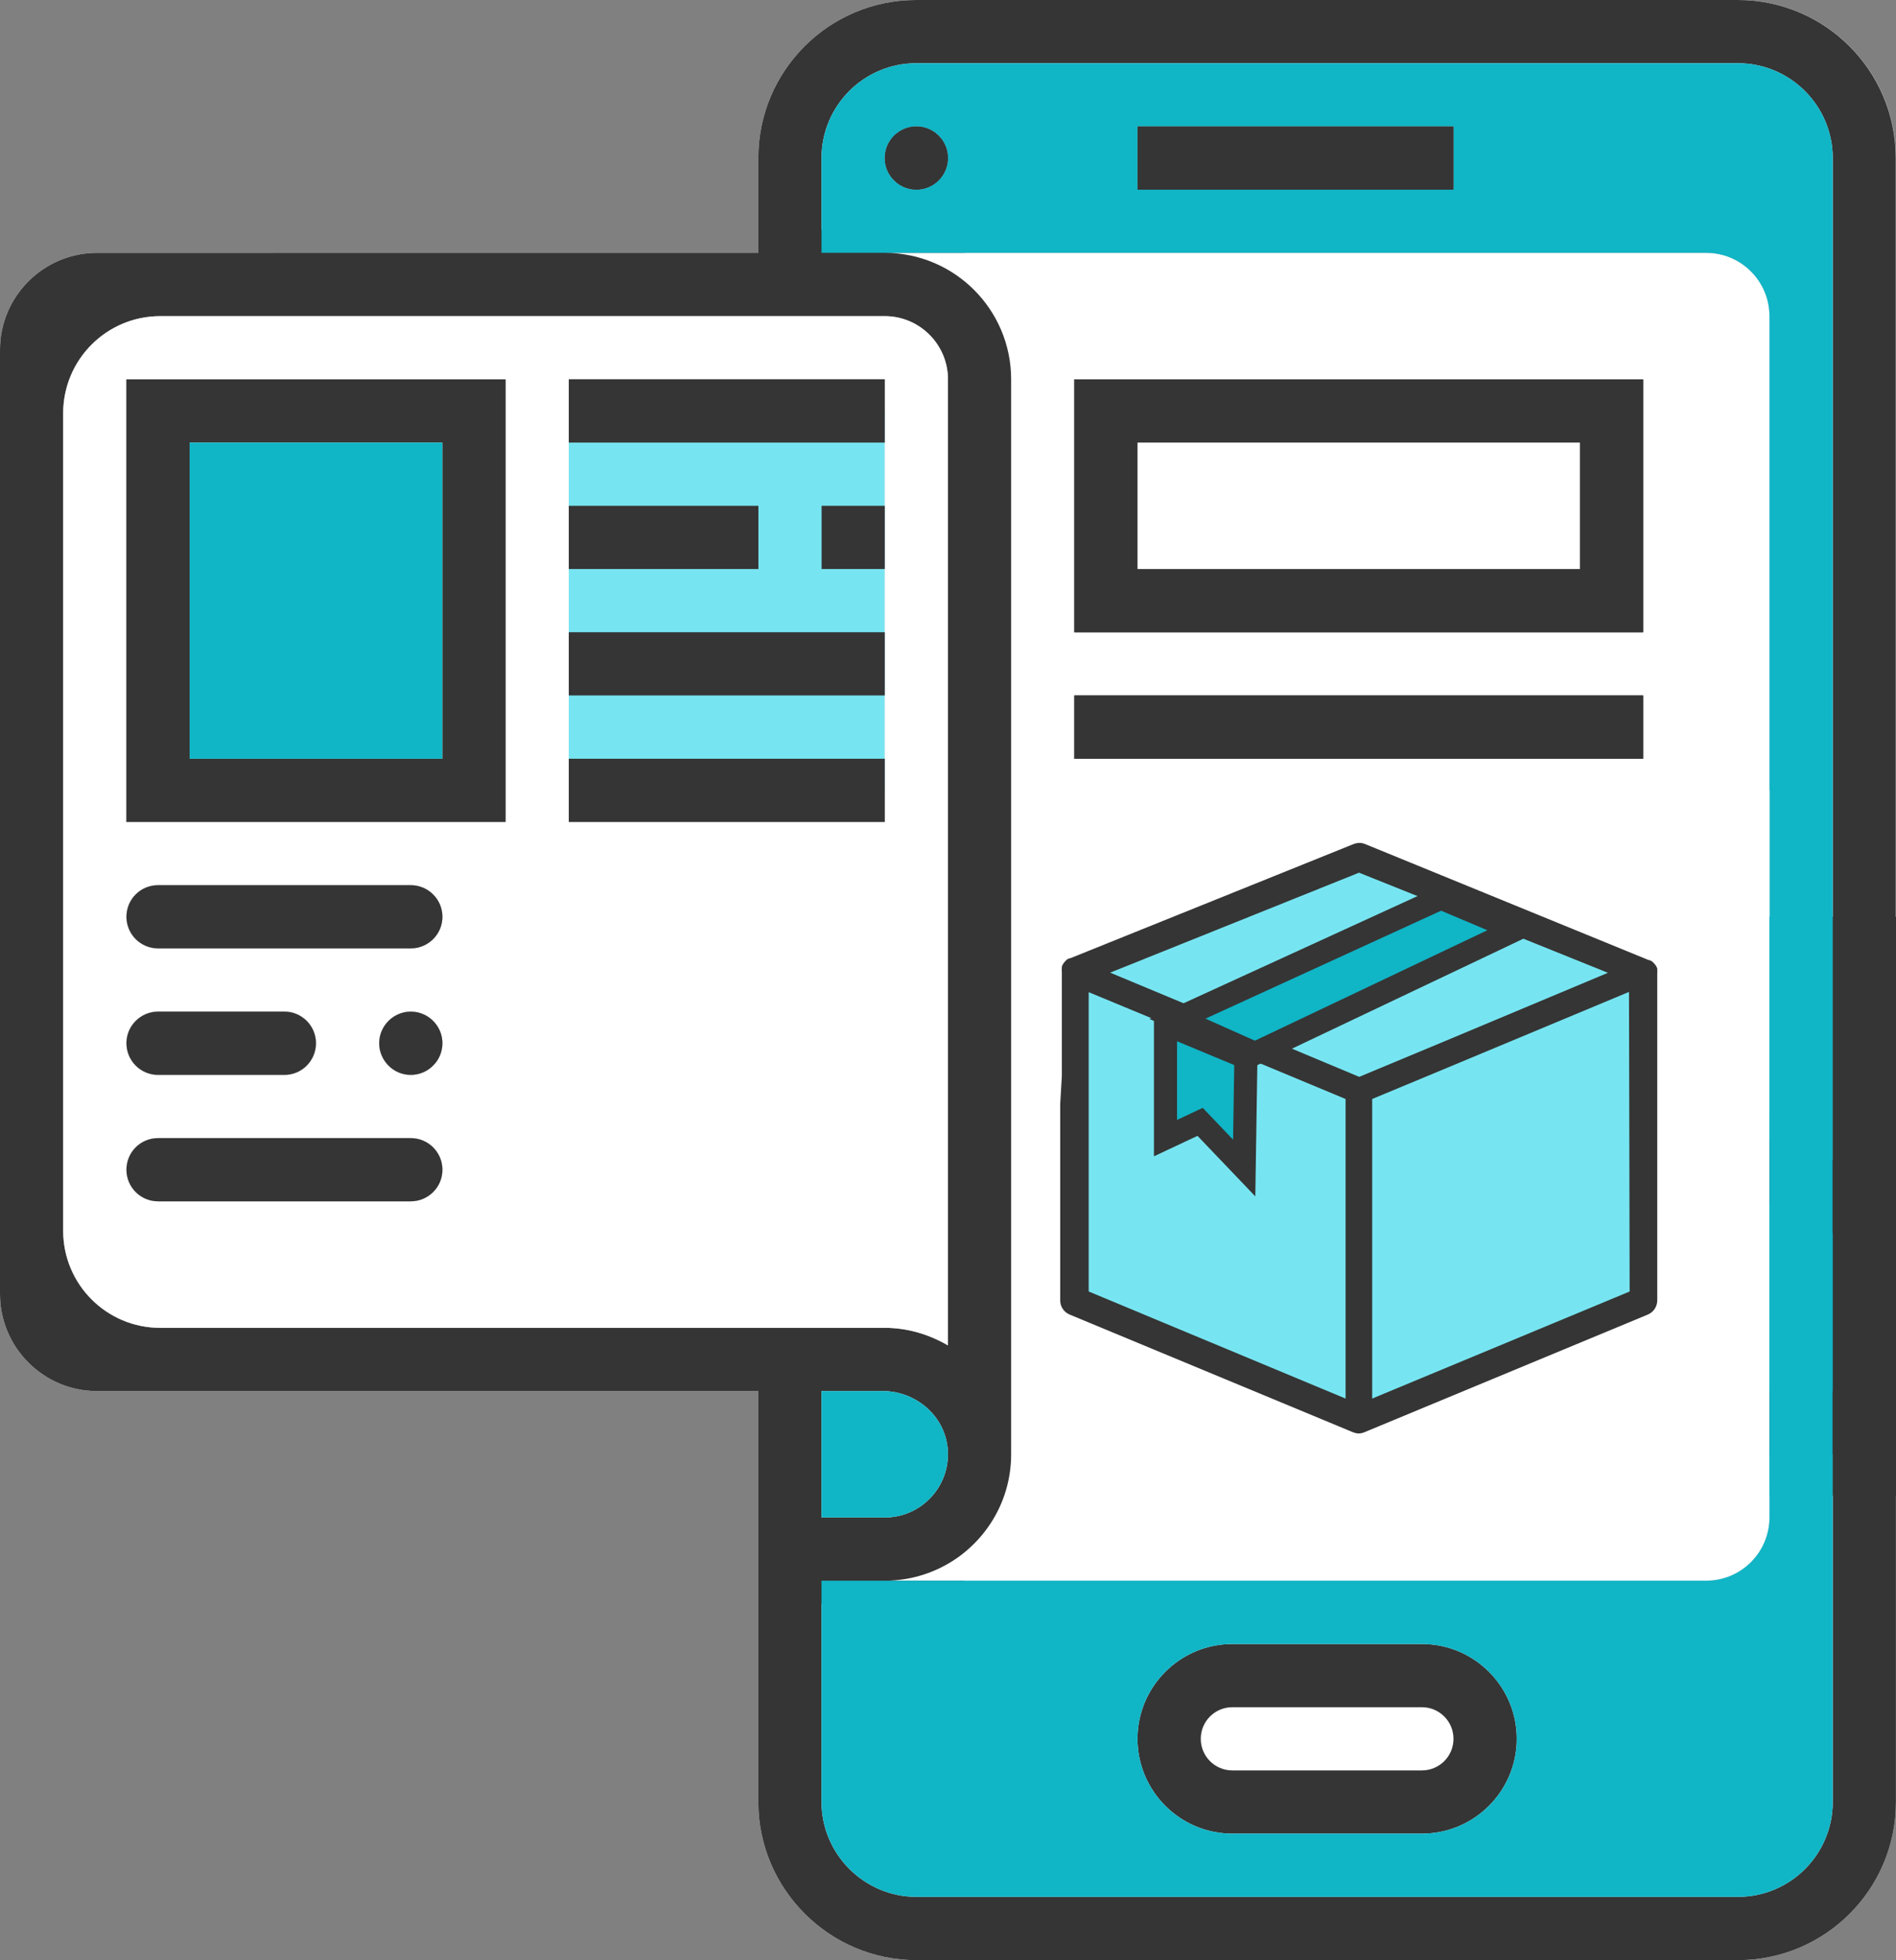 <?xml version="1.0" encoding="UTF-8"?><svg id="Capa_2" xmlns="http://www.w3.org/2000/svg" viewBox="0 0 232.27 240"><rect x="0" y="0" width="232.27" height="240" fill="#808080" stroke="none"/><defs><style>.cls-1{fill:#fff;}.cls-2{fill:#77e5f1;}.cls-3{stroke-width:2.83px;}.cls-3,.cls-4{stroke:#353535;stroke-miterlimit:10;}.cls-3,.cls-5{fill:#10b5c6;}.cls-4{fill:none;stroke-width:5.67px;}.cls-6{fill:#353535;}</style></defs><g id="Illustration"><g><path class="cls-1" d="M15.49,127.73c0-1.07,.43-2.03,1.13-2.73,.7-.7,1.67-1.14,2.74-1.14h15.48c2.14,0,3.87,1.74,3.87,3.87,0,1.07-.43,2.04-1.13,2.74-.7,.71-1.67,1.14-2.74,1.14h-15.48c-2.14,0-3.87-1.74-3.87-3.88Z"/><path class="cls-1" d="M54.2,143.22c0,1.07-.43,2.04-1.14,2.74-.7,.7-1.67,1.13-2.74,1.13H19.36c-2.14,0-3.87-1.73-3.87-3.87,0-1.07,.43-2.04,1.13-2.74,.7-.7,1.67-1.13,2.74-1.13h30.96c2.14,0,3.88,1.73,3.88,3.87Z"/><path class="cls-1" d="M54.2,127.73c0,1.07-.43,2.04-1.14,2.74-.7,.71-1.67,1.14-2.74,1.14s-2.03-.43-2.73-1.14c-.7-.7-1.14-1.67-1.14-2.74s.44-2.03,1.14-2.73c.7-.7,1.66-1.14,2.73-1.14,2.14,0,3.88,1.74,3.88,3.87Z"/><path class="cls-1" d="M54.2,112.25c0,1.07-.43,2.04-1.14,2.74-.7,.7-1.67,1.13-2.74,1.13H19.36c-2.14,0-3.87-1.73-3.87-3.87,0-1.07,.43-2.04,1.13-2.74,.7-.7,1.67-1.13,2.74-1.13h30.96c2.14,0,3.88,1.73,3.88,3.87Z"/><rect class="cls-1" x="15.48" y="46.45" width="46.46" height="54.19"/><rect class="cls-1" x="69.68" y="46.44" width="38.71" height="54.2"/><path class="cls-1" d="M131.61,46.45v30.97h69.68v-30.97h-69.68Zm0,38.7v7.75h69.68v-7.75h-69.68Zm0,7.75h69.68v-7.75h-69.68v7.75Zm0-46.45v30.97h69.68v-30.97h-69.68ZM212.91,0H112.25c-10.69,0-19.35,8.66-19.35,19.35v11.61H11.89c-6.56,0-11.89,5.33-11.89,11.89v115.58c0,6.56,5.33,11.89,11.89,11.89H92.9v50.32c0,10.65,8.71,19.36,19.36,19.36h100.64c10.69,0,19.36-8.67,19.36-19.36V19.35c0-10.69-8.66-19.35-19.35-19.35Zm3.86,185.8c0,4.27-3.47,7.74-7.74,7.74H108.39c3.52,0,6.77-1.18,9.38-3.16,1.41-1.08,2.64-2.4,3.61-3.9,1.58-2.42,2.49-5.32,2.49-8.42V46.45c0-8.55-6.94-15.49-15.49-15.49h100.65c4.27,0,7.74,3.48,7.74,7.75v100.93c-1.27-.19-2.56-.29-3.87-.29-6.52,0-12.77-2.41-17.6-6.8l-30.8-28c-.86-.78-1.8-1.46-2.8-2.01-2.21-1.24-4.72-1.9-7.31-1.9s-5.14,.69-7.31,1.9c-4.6,2.57-7.73,7.5-7.73,13.14v62.38h23.23v-25.57c0-4.82,.93-9.64,2.65-14.15,4.24,2.85,7.96,6.49,10.88,10.87l15.79,23.68c2.16,3.24,5.77,5.17,9.66,5.17h15.21v7.74ZM19.63,162.58c-6.57,0-11.89-5.32-11.89-11.89V50.6c0-6.56,5.32-11.89,11.89-11.89H108.39c4.27,0,7.74,3.47,7.74,7.74v118.28c-2.29-1.33-4.91-2.15-7.74-2.15H19.63ZM201.29,85.15h-69.68v7.75h69.68v-7.75Zm0-38.7h-69.68v30.97h69.68v-30.97Zm-69.68,0v30.97h69.68v-30.97h-69.68Zm0,38.7v7.75h69.68v-7.75h-69.68Zm0,0v7.75h69.68v-7.75h-69.68Zm0-38.7v30.97h69.68v-30.97h-69.68Z"/><path class="cls-4" d="M123.87,46.45V178.06c0,3.1-.91,6-2.49,8.42-.97,1.5-2.2,2.82-3.61,3.9-2.61,1.98-5.86,3.16-9.38,3.16h-7.75v-3.87h7.75c6.41,0,11.61-5.2,11.61-11.61V46.45c0-6.42-5.2-11.62-11.61-11.62h-7.75v-3.87h7.74c8.55,0,15.49,6.94,15.49,15.49Z"/><rect class="cls-4" x="131.61" y="46.45" width="69.68" height="30.97"/><rect class="cls-4" x="131.61" y="85.15" width="69.68" height="7.75"/><path class="cls-4" d="M143.23,115.68v58.51h15.48v-21.7c0-6.88,1.64-13.64,4.75-19.73,6.3,3.32,11.8,8.19,15.87,14.3l15.79,23.68c1.44,2.16,3.85,3.45,6.44,3.45h15.21v3.87h-15.21c-3.89,0-7.5-1.93-9.66-5.17l-15.79-23.68c-2.92-4.38-6.64-8.02-10.88-10.87-1.72,4.51-2.65,9.33-2.65,14.15v25.57h-23.23v-62.38c0-5.64,3.13-10.57,7.73-13.14,2.17-1.21,4.66-1.9,7.31-1.9s5.1,.66,7.31,1.9c1,.55,1.94,1.23,2.8,2.01l30.8,28c4.83,4.39,11.08,6.8,17.6,6.8,1.31,0,2.6,.1,3.87,.29v3.93c-1.26-.21-2.55-.35-3.87-.35-7.47,0-14.67-2.79-20.2-7.81l-30.8-27.99c-2.05-1.87-4.73-2.91-7.51-2.91-6.16,0-11.16,5-11.16,11.17Z"/><rect class="cls-2" x="69.68" y="50.31" width="38.71" height="46.46"/><path class="cls-6" d="M174.19,201.29h-23.22c-6.41,0-11.62,5.21-11.62,11.61s5.21,11.61,11.62,11.61h23.22c6.41,0,11.62-5.21,11.62-11.61s-5.21-11.61-11.62-11.61Zm0,15.48h-23.22c-2.14,0-3.87-1.73-3.87-3.87s1.73-3.87,3.87-3.87h23.22c2.14,0,3.87,1.73,3.87,3.87s-1.73,3.87-3.87,3.87Z"/><circle class="cls-6" cx="112.26" cy="19.35" r="3.87"/><rect class="cls-6" x="139.35" y="15.48" width="38.71" height="7.74"/><path class="cls-6" d="M212.91,0H112.25c-10.69,0-19.35,8.66-19.35,19.35v11.61H11.89c-6.56,0-11.89,5.33-11.89,11.89v115.58c0,6.56,5.33,11.89,11.89,11.89H92.9v50.32c0,10.65,8.71,19.36,19.36,19.36h100.64c10.69,0,19.36-8.67,19.36-19.36v-54.19c0,.13,0,.27-.02,.4-.02,.14-.04,.27-.07,.4-.02,.12-.05,.24-.09,.36-.02,.08-.05,.16-.08,.23-.03,.08-.06,.15-.1,.22-.06,.13-.13,.26-.2,.38-.01,.02-.02,.04-.04,.06-.07,.11-.14,.22-.23,.33-.11,.15-.23,.28-.37,.41-.1,.09-.2,.18-.31,.27-.26,.2-.55,.37-.86,.5-.07,.04-.15,.07-.22,.09-.03,.01-.04,.01-.07,.02-.16,.06-.32,.1-.48,.13-.06,.01-.13,.03-.2,.03-.03,0-.06,0-.09,0-.14,.02-.29,.03-.44,.03h-26.83c-1.3,0-2.5-.64-3.22-1.72l-15.79-23.68c-8.06-12.1-21.11-19.73-35.45-20.89v-8.11c0-.14,0-.27,0-.4h0s0-.08,0-.12c0-.08,0-.15,.02-.22,.19-2,1.16-3.86,2.63-5.13,.04-.04,.09-.07,.13-.1,.14-.12,.28-.22,.43-.32,.14-.1,.27-.18,.42-.26,.03-.02,.07-.05,.11-.06,.06-.04,.13-.08,.2-.11,.07-.04,.14-.08,.21-.1,.1-.06,.2-.1,.3-.14,.07-.03,.13-.06,.19-.08,.07-.03,.14-.06,.21-.07,.06-.03,.11-.05,.17-.06l.18-.06s.09-.03,.14-.04c.04-.01,.08-.02,.12-.04,.09-.02,.17-.04,.26-.06,.04-.01,.09-.02,.13-.03,.15-.03,.31-.05,.47-.07,.04-.01,.08-.02,.12-.01,.04,0,.09-.02,.14-.02,.02,0,.04,0,.07,0,.21-.02,.41-.03,.63-.03,1.82,0,3.56,.68,4.91,1.9l30.8,28c6.25,5.68,14.35,8.81,22.8,8.81,.94,0,1.86,.07,2.76,.2,.3,.04,.6,.09,.9,.15,.19,.03,.38,.07,.56,.12,.35,.07,.69,.16,1.03,.26,.37,.1,.74,.22,1.1,.35,.25,.08,.5,.17,.74,.27,.19,.07,.37,.14,.54,.22,.16,.06,.31,.13,.46,.21,.16,.07,.32,.15,.47,.22,.44,.21,.87,.45,1.29,.7,.18,.11,.36,.22,.53,.33,.07,.04,.15,.09,.22,.14,.28,.19,.56,.38,.83,.58,.3,.22,.59,.45,.88,.68,.34,.28,.66,.56,.98,.87,.2,.18,.4,.38,.59,.58,.25,.26,.49,.52,.72,.79,.24,.27,.46,.55,.68,.83,.46,.57,.87,1.17,1.25,1.79,0,.02,0,.03,.02,.04,.03,.04,.06,.08,.08,.13,.15,.25,.3,.51,.44,.78,.1,.18,.2,.36,.28,.55,.15,.29,.29,.59,.42,.9,.05,.12,.1,.25,.15,.37,.41,.98,.74,2,.97,3.07,.05,.18,.08,.38,.12,.57,0,.01,0,.02,0,.04,0,.07,.02,.13,.04,.2v.03h0c.04,.24,.08,.48,.11,.71,.03,.21,.06,.43,.08,.66,.02,.11,.03,.23,.03,.35,.06,.55,.08,1.11,.08,1.67V19.35c0-10.69-8.66-19.35-19.35-19.35ZM19.63,162.58c-6.57,0-11.89-5.32-11.89-11.89V50.6c0-6.56,5.32-11.89,11.89-11.89H108.39c4.27,0,7.74,3.47,7.74,7.74v118.28c-2.29-1.33-4.91-2.15-7.74-2.15H19.63Zm88.76,23.22h-7.75v-15.48h7.48c4.12,0,7.72,3.1,7.99,7.22,.3,4.5-3.28,8.26-7.72,8.26Zm50.01-51.12c-2.3,5.65-3.56,11.72-3.56,17.81v17.83h-7.74v-38.47c3.93,.38,7.72,1.34,11.3,2.83Zm66.12,7.32c-2.41-1.15-5.02-1.97-7.75-2.36-1.27-.19-2.56-.29-3.87-.29-6.52,0-12.77-2.41-17.6-6.8l-30.8-28c-.86-.78-1.8-1.46-2.8-2.01-2.21-1.24-4.72-1.9-7.31-1.9s-5.14,.69-7.31,1.9c-4.6,2.57-7.73,7.5-7.73,13.14v62.38h23.23v-25.57c0-4.82,.93-9.64,2.65-14.15,4.24,2.85,7.96,6.49,10.88,10.87l15.79,23.68c2.16,3.24,5.77,5.17,9.66,5.17h22.96v42.58c0,6.41-5.2,11.61-11.61,11.61H112.26c-6.39,0-11.62-5.23-11.62-11.62v-27.09h7.75c3.52,0,6.77-1.18,9.38-3.16,1.41-1.08,2.64-2.4,3.61-3.9,1.58-2.42,2.49-5.32,2.49-8.42V46.45c0-8.55-6.94-15.49-15.49-15.49h-7.74v-11.61c0-6.41,5.2-11.61,11.61-11.61h100.65c6.41,0,11.62,5.21,11.62,11.61v122.65Z"/><path class="cls-1" d="M147.08,102.54c2.17-1.21,4.66-1.9,7.31-1.9s5.1,.66,7.31,1.9c1,.55,1.94,1.23,2.8,2.01l30.8,28c4.83,4.39,11.08,6.8,17.6,6.8,1.31,0,2.6,.1,3.87,.29V38.71c0-4.27-3.47-7.75-7.74-7.75H108.38c8.55,0,15.49,6.94,15.49,15.49V178.06c0,3.1-.91,6-2.49,8.42-.97,1.5-2.2,2.82-3.61,3.9-2.61,1.98-5.86,3.16-9.38,3.16h100.64c4.27,0,7.74-3.47,7.74-7.74v-7.74h-15.21c-3.89,0-7.5-1.93-9.66-5.17l-15.79-23.68c-2.92-4.38-6.64-8.02-10.88-10.87-1.72,4.51-2.65,9.33-2.65,14.15v25.57h-23.23v-62.38c0-5.64,3.13-10.57,7.73-13.14Zm-15.47-56.09h69.68v30.97h-69.68v-30.97Zm0,46.45v-7.75h69.68v7.75h-69.68Z"/><path class="cls-1" d="M108.39,38.71H19.63c-6.57,0-11.89,5.33-11.89,11.89v100.09c0,6.57,5.32,11.89,11.89,11.89H108.39c2.83,0,5.45,.82,7.74,2.15V46.45c0-4.27-3.47-7.74-7.74-7.74Zm-55.33,107.25c-.7,.7-1.67,1.13-2.74,1.13H19.36c-2.14,0-3.87-1.73-3.87-3.87,0-1.07,.43-2.04,1.13-2.74,.7-.7,1.67-1.13,2.74-1.13h30.96c2.14,0,3.88,1.73,3.88,3.87,0,1.07-.43,2.04-1.14,2.74ZM15.49,127.73c0-1.07,.43-2.03,1.13-2.73,.7-.7,1.67-1.14,2.74-1.14h15.48c2.14,0,3.87,1.74,3.87,3.87,0,1.07-.43,2.04-1.13,2.74-.7,.71-1.67,1.14-2.74,1.14h-15.48c-2.14,0-3.87-1.74-3.87-3.88Zm37.57,2.74c-.7,.71-1.67,1.14-2.74,1.14s-2.03-.43-2.73-1.14c-.7-.7-1.14-1.67-1.14-2.74s.44-2.03,1.14-2.73c.7-.7,1.66-1.14,2.73-1.14,2.14,0,3.88,1.74,3.88,3.87,0,1.07-.43,2.04-1.14,2.74Zm0-15.48c-.7,.7-1.67,1.13-2.74,1.13H19.36c-2.14,0-3.87-1.73-3.87-3.87,0-1.07,.43-2.04,1.13-2.74,.7-.7,1.67-1.13,2.74-1.13h30.96c2.14,0,3.88,1.73,3.88,3.87,0,1.07-.43,2.04-1.14,2.74Zm8.88-14.35H15.48V46.45H61.94v54.19Zm46.45,0h-38.71V46.44h38.71v54.2Z"/><path class="cls-6" d="M131.61,46.45v30.97h69.68v-30.97h-69.68Zm61.94,23.22h-54.2v-15.48h54.2v15.48Z"/><rect class="cls-6" x="131.61" y="85.15" width="69.68" height="7.75"/><path class="cls-6" d="M15.48,46.45v54.19H61.94V46.45H15.48Zm38.71,46.45H23.23V54.19h30.96v38.71Z"/><rect class="cls-6" x="100.65" y="61.93" width="7.74" height="7.74"/><rect class="cls-6" x="69.68" y="61.93" width="23.23" height="7.74"/><rect class="cls-6" x="69.68" y="46.44" width="38.71" height="7.75"/><rect class="cls-6" x="69.68" y="77.41" width="38.71" height="7.74"/><rect class="cls-6" x="69.68" y="92.9" width="38.71" height="7.74"/><path class="cls-6" d="M54.2,112.25c0,1.07-.43,2.04-1.14,2.74-.7,.7-1.67,1.13-2.74,1.13H19.36c-2.14,0-3.87-1.73-3.87-3.87,0-1.07,.43-2.04,1.13-2.74,.7-.7,1.67-1.13,2.74-1.13h30.96c2.14,0,3.88,1.73,3.88,3.87Z"/><path class="cls-6" d="M54.2,127.73c0,1.07-.43,2.04-1.14,2.74-.7,.71-1.67,1.14-2.74,1.14s-2.03-.43-2.73-1.14c-.7-.7-1.14-1.67-1.14-2.74s.44-2.03,1.14-2.73c.7-.7,1.66-1.14,2.73-1.14,2.14,0,3.88,1.74,3.88,3.87Z"/><path class="cls-6" d="M38.71,127.73c0,1.07-.43,2.04-1.13,2.74-.7,.71-1.67,1.14-2.74,1.14h-15.48c-2.14,0-3.87-1.74-3.87-3.88,0-1.07,.43-2.03,1.13-2.73,.7-.7,1.67-1.14,2.74-1.14h15.48c2.14,0,3.87,1.74,3.87,3.87Z"/><path class="cls-6" d="M54.2,143.22c0,1.07-.43,2.04-1.14,2.74-.7,.7-1.67,1.13-2.74,1.13H19.36c-2.14,0-3.87-1.73-3.87-3.87,0-1.07,.43-2.04,1.13-2.74,.7-.7,1.67-1.13,2.74-1.13h30.96c2.14,0,3.88,1.73,3.88,3.87Z"/><path class="cls-5" d="M232.26,166.45c0,2.13-1.74,3.87-3.87,3.87h-26.83c-1.3,0-2.5-.64-3.22-1.72l-15.79-23.68c-8.06-12.1-21.11-19.73-35.45-20.89v-8.35c0-4.02,3.27-7.3,7.29-7.3,1.82,0,3.56,.68,4.91,1.9l30.8,28c6.25,5.68,14.35,8.81,22.8,8.81,10.68,0,19.36,8.69,19.36,19.36Z"/><path class="cls-5" d="M158.4,134.68c-2.3,5.65-3.56,11.72-3.56,17.81v17.83h-7.74v-38.47c3.93,.38,7.72,1.34,11.3,2.83Z"/><path class="cls-5" d="M108.39,185.8h-7.75v-15.48h7.48c4.12,0,7.72,3.1,7.99,7.22,.3,4.5-3.28,8.26-7.72,8.26Z"/><rect class="cls-5" x="23.23" y="54.19" width="30.96" height="38.71"/><path class="cls-5" d="M212.9,7.74H112.25c-6.41,0-11.61,5.2-11.61,11.61v11.61h108.39c4.27,0,7.74,3.48,7.74,7.75v100.93c2.73,.39,5.34,1.21,7.75,2.36V19.35c0-6.4-5.21-11.61-11.62-11.61Zm-100.64,15.48c-2.14,0-3.87-1.73-3.87-3.87s1.73-3.87,3.87-3.87,3.87,1.73,3.87,3.87-1.73,3.87-3.87,3.87Zm65.8,0h-38.71v-7.74h38.71v7.74Z"/><circle class="cls-6" cx="112.26" cy="19.35" r="3.87"/><rect class="cls-6" x="139.35" y="15.48" width="38.71" height="7.74"/><path class="cls-5" d="M216.77,178.06v7.74c0,4.27-3.47,7.74-7.74,7.74H100.64v27.09c0,6.39,5.23,11.62,11.62,11.62h100.65c6.41,0,11.61-5.2,11.61-11.61v-42.58h-7.75Zm-42.58,46.45h-23.22c-6.41,0-11.62-5.21-11.62-11.61s5.21-11.61,11.62-11.61h23.22c6.41,0,11.62,5.21,11.62,11.61s-5.21,11.61-11.62,11.61Z"/><rect class="cls-1" x="126.48" y="96.77" width="90.3" height="86.36"/><rect class="cls-5" x="216.77" y="112.25" width="7.75" height="70.88"/><rect class="cls-6" x="224.52" y="112.25" width="7.75" height="70.88"/><g><g><g><path class="cls-6" d="M166.44,175.36c-.2,0-.4-.05-.59-.12l-34.74-14.42c-.65-.27-1.08-.9-1.08-1.6v-24.07l.19-3.42v-12.81c-.02-.12-.02-.27,0-.42v-.11c.05-.15,.09-.24,.15-.33l.11-.14,.2-.22,.12-.11,.27-.13h.11l34.67-13.98c.21-.08,.43-.13,.65-.13s.45,.04,.65,.13l34.81,14.23,.29,.1,.15,.12,.2,.22,.11,.14c.06,.1,.11,.19,.15,.29v.18c.03,.13,.03,.28,0,.42v40.05c0,.71-.43,1.33-1.08,1.6l-34.75,14.42c-.19,.08-.39,.12-.59,.12h0Zm1.8-4.33l31.25-12.99-.08-36.38-22.24,9.28-8.93,3.71v36.38Zm-3.54,0v-36.38l-19.14-7.98-12.05-4.98v36.34l31.19,12.99Zm1.81-39.33l11.29-4.71,18.8-7.88-12.75-5.14-29.64,12.57,12.29,5.15Zm-16.81-7.05l29.6-12.52-12.8-5.12-30.12,12.09,13.33,5.55Z"/><path class="cls-6" d="M166.5,103.48c.2,0,.41,.04,.6,.12l34.81,14.23h.08l.21,.1,.11,.1,.19,.21,.1,.13c.05,.08,.09,.17,.13,.26v.13c.02,.13,.02,.27,0,.4v40.07c0,.64-.39,1.23-.99,1.47l-34.75,14.42c-.17,.07-.36,.11-.54,.11-.19,0-.37-.04-.55-.11l-34.74-14.42c-.6-.25-.99-.83-1-1.47v-24.07l.19-3.41v-12.82c-.02-.13-.02-.27,0-.4v-.13c.04-.09,.08-.18,.13-.26l.1-.13,.19-.21,.11-.1,.21-.09h.08l34.73-13.99c.19-.08,.4-.12,.6-.12m-16.8,21.32l29.97-12.67-13.17-5.27-30.5,12.24,13.7,5.7m16.81,7.05l11.35-4.73,19.12-8.01-13.12-5.29-30,12.72,12.66,5.3m1.59,39.39l31.54-13.11-.08-36.68-22.44,9.36-9.02,3.75v36.68m-3.25,0v-36.68l-19.23-8.01-12.24-5.07v36.65l31.47,13.11m1.66-68.04c-.24,0-.48,.05-.71,.14l-34.68,13.97h-.09l-.06,.03-.21,.09-.04,.02-.03,.03-.11,.1-.21,.23-.11,.15c-.08,.12-.12,.22-.17,.32l-.02,.05v.18c-.02,.12-.02,.28,0,.44v12.78l-.2,3.4v24.09c0,.76,.46,1.44,1.17,1.73l34.74,14.42c.21,.08,.43,.13,.65,.13,.24,0,.45-.05,.66-.13l34.75-14.42c.71-.29,1.16-.97,1.17-1.73v-40.07c.02-.12,.02-.28,0-.44v-.14l-.02-.05c-.04-.11-.09-.21-.15-.3l-.11-.15-.21-.23-.13-.12-.03-.03-.04-.02-.21-.1-.06-.03h-.09l-34.75-14.21c-.23-.09-.47-.14-.71-.14h0Zm-29.75,15.9l29.75-11.94,12.43,4.98-29.22,12.36-12.95-5.39h0Zm17.83,7.45l29.27-12.42,12.38,4.99-18.48,7.75-11.24,4.68-11.93-5h0Zm13.8,8.2l8.85-3.68,22.05-9.2,.08,36.07-30.97,12.87v-36.07h0Zm-34.73,23.2v-36.04l11.85,4.9,19.05,7.94v36.07l-30.91-12.87h0Z"/></g><polygon class="cls-2" points="179.67 112.13 149.7 124.8 136 119.09 166.49 106.85 179.67 112.13"/><polygon class="cls-2" points="196.98 119.11 177.86 127.12 166.51 131.85 153.85 126.55 183.85 113.82 196.98 119.11"/><polygon class="cls-2" points="164.84 134.56 164.84 171.24 133.37 158.13 133.37 152.49 133.37 149.29 133.37 143.81 133.37 140.6 133.37 135.13 133.37 131.93 133.37 121.48 145.61 126.55 164.84 134.56"/><path class="cls-2" d="M199.56,121.45l-22.44,9.36-9.02,3.75v36.68l31.54-13.11-.08-36.68Z"/></g><polygon class="cls-3" points="185.67 113.82 153.75 128.98 144.24 124.74 176.52 109.96 185.67 113.82"/><polygon class="cls-3" points="152.42 143.01 147.02 137.36 142.78 139.35 142.78 125.37 152.63 129.47 152.42 143.01"/></g></g></g></svg>